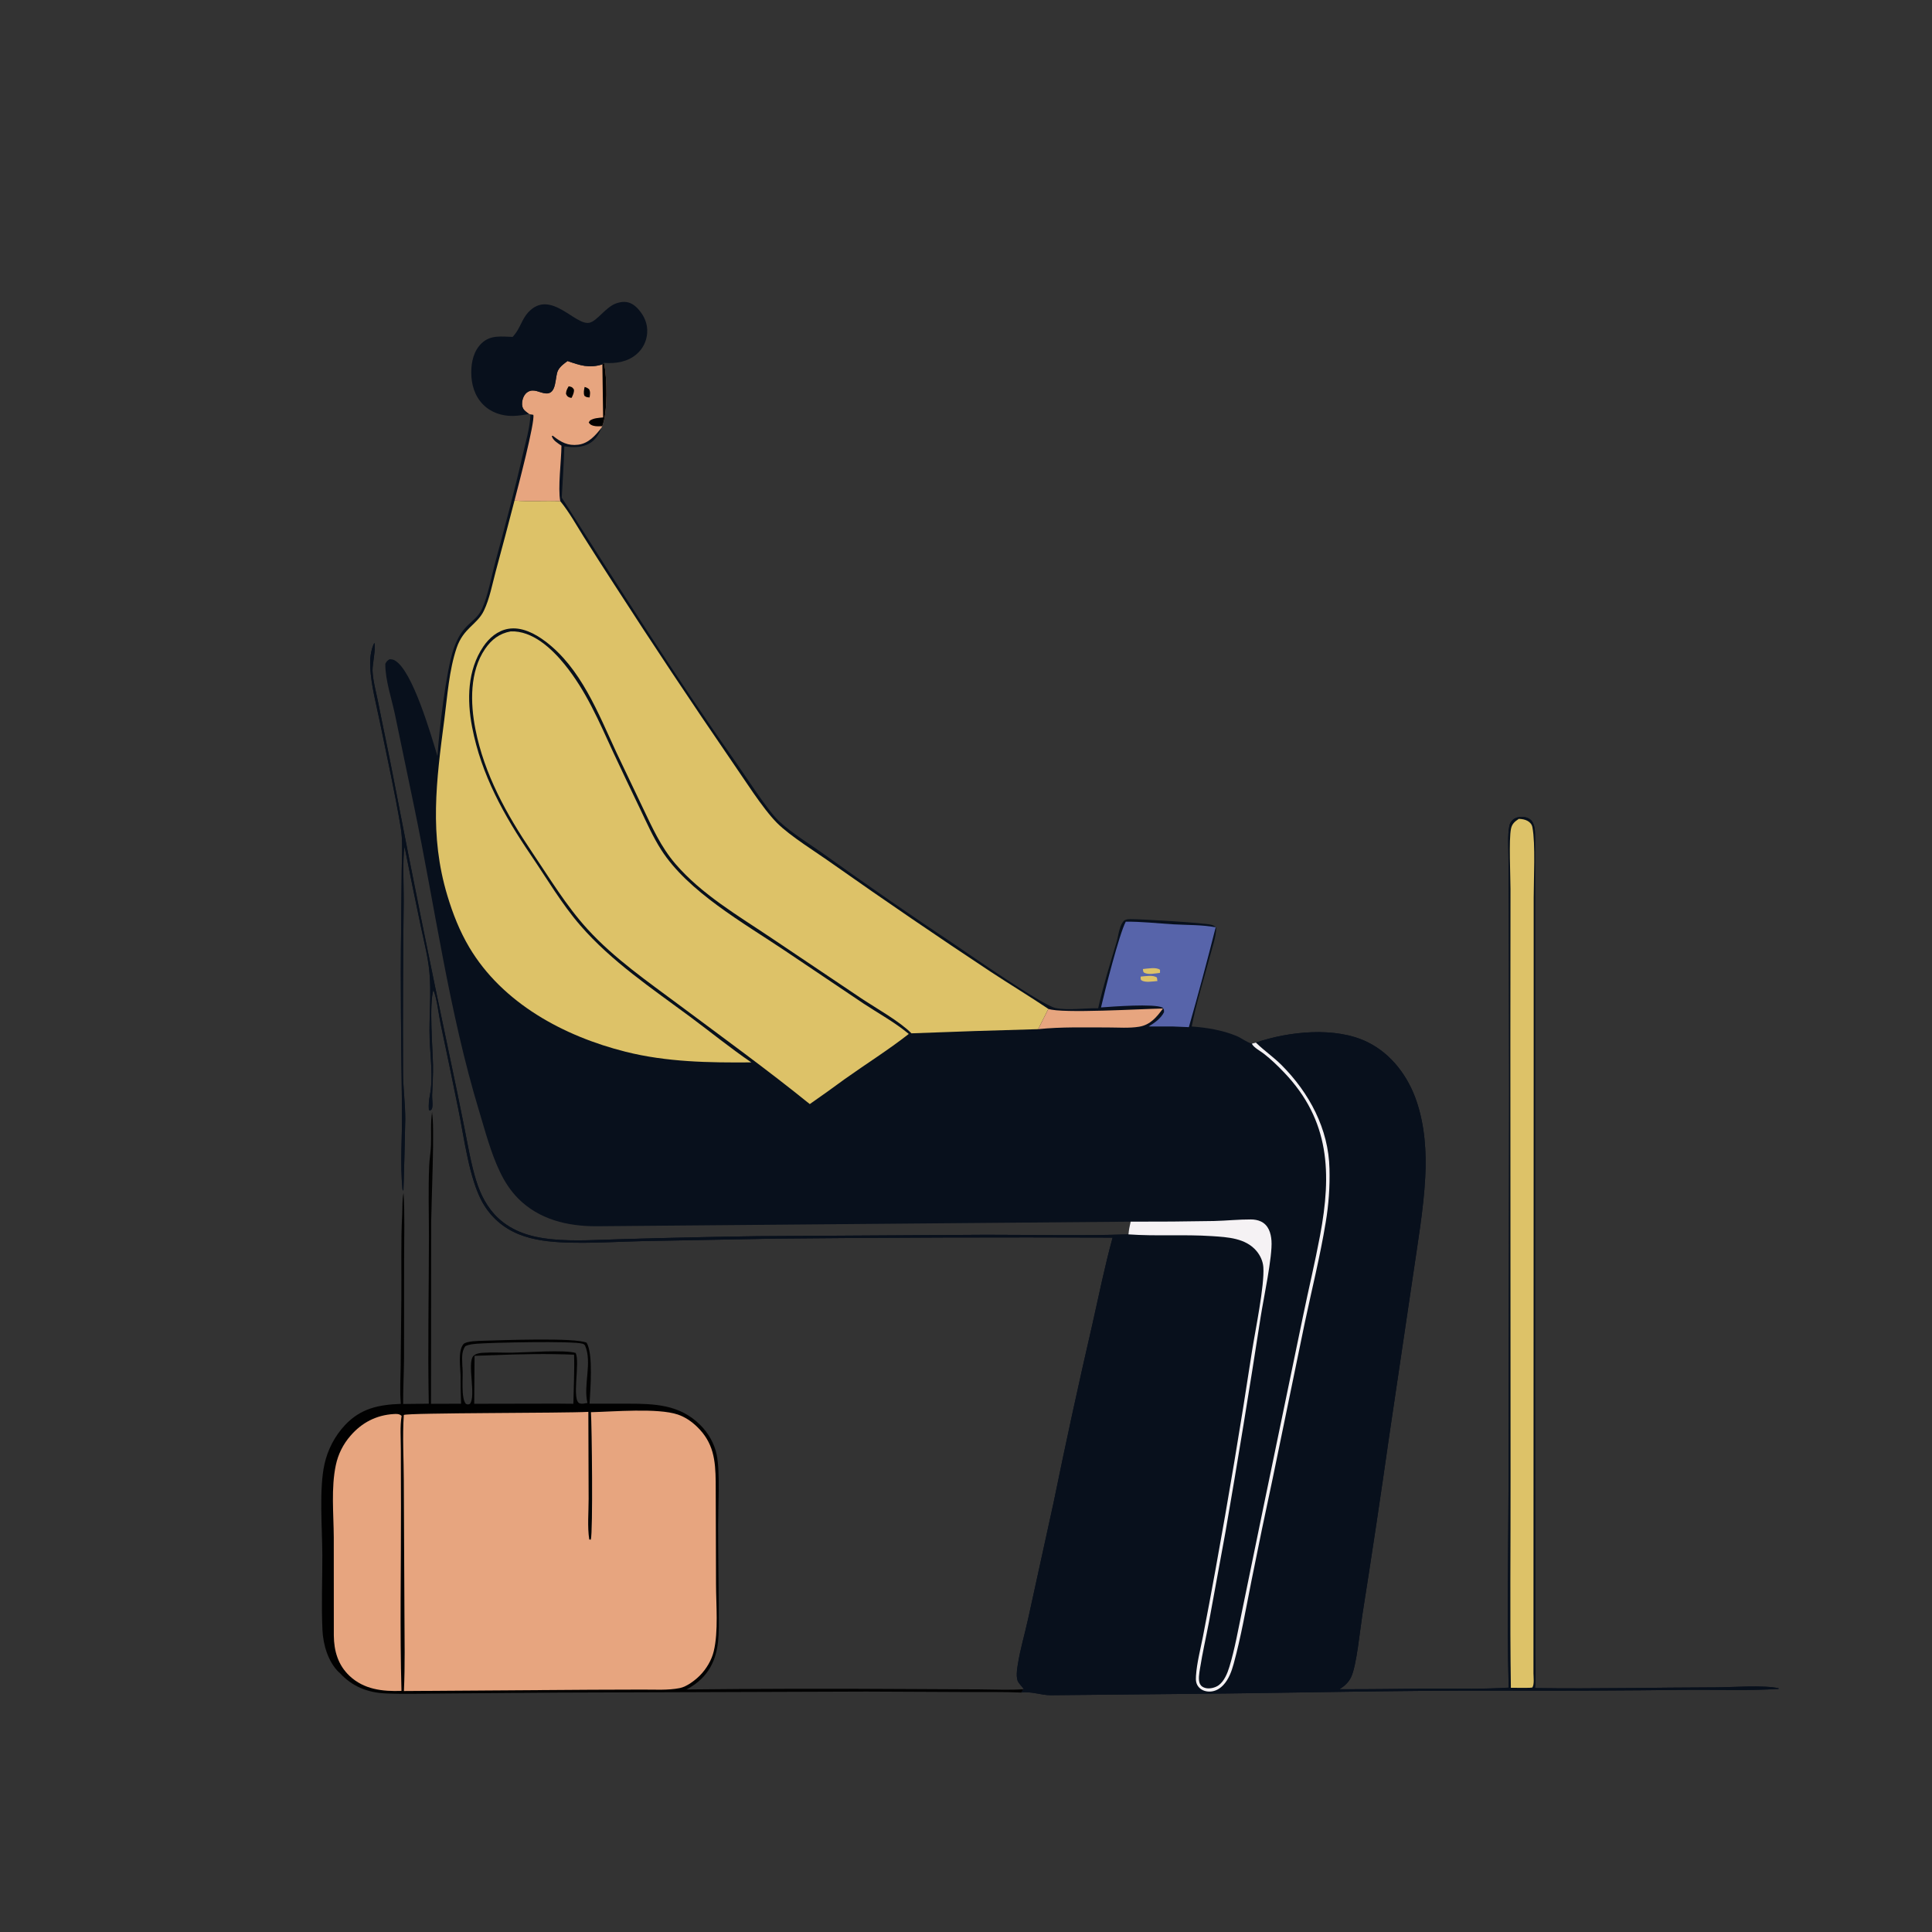 <?xml version="1.0" encoding="utf-8" ?>
<svg xmlns="http://www.w3.org/2000/svg" xmlns:xlink="http://www.w3.org/1999/xlink" width="1024" height="1024">
	<rect width="100%" height="100%" fill="#333333" stroke="none"/>
	<g>
		<path fill="#08101C" d="M300.806 191.36C307.498 193.656 312.191 195.309 319.272 193.126L320.193 192.333C321.767 200.547 322.233 218.331 319.214 225.889L318.828 226.694C317.267 230.655 315.143 233.975 311.082 235.699C307.242 237.329 303.134 237.104 299.089 236.61C298.883 245.69 298.218 254.71 297.736 263.775C327.674 310.727 357.573 357.939 389.642 403.467C395.08 411.188 406.776 429.519 412.961 435.293C420.075 441.936 429.117 447.265 437.034 452.974Q471.156 477.399 506.081 500.66C514.474 506.325 552.547 532.85 559.457 534.278C566.102 535.652 575.061 534.222 582.048 534.395C584.696 522.678 588.287 511.07 591.739 499.568C592.539 496.904 592.829 494.056 593.762 491.438C594.264 490.03 594.816 489.01 595.797 487.887C596.995 487.191 597.976 487.166 599.323 487.152C604.097 487.101 638.446 489.102 642.098 490.171C643.347 490.537 643.877 490.821 644.611 491.884C644.507 496.824 642.48 502.303 641.215 507.098C637.997 519.284 634.009 531.701 631.624 544.062C639.682 544.656 647.696 545.948 655.227 549.014C658.039 550.158 660.699 552.416 663.559 553.165L665.641 552.587C683.091 546.627 707.863 543.973 724.866 552.365C737.56 558.631 746.389 570.554 750.838 583.768C755.182 596.67 756.116 610.488 755.404 624.003C754.507 641.033 751.504 658.098 749.079 674.968L736.287 761.271Q729.556 808.666 722.07 855.948C720.861 863.621 719.007 883.073 716.063 889.016C714.689 891.791 712.54 893.714 709.955 895.322C726.163 895.407 742.403 895.076 758.617 895.026C772.25 894.985 786.029 895.322 799.636 894.481C798.606 857.614 799.5 820.507 799.583 783.615L799.873 577.723L799.707 484.526L799.517 454.24C799.503 448.938 799.01 443.061 799.962 437.858C800.195 436.581 800.726 435.615 801.645 434.702C803.008 433.348 805.177 432.833 807.038 432.946C808.78 433.051 810.912 433.772 811.975 435.256C813.734 437.708 813.611 441.496 813.632 444.407L813.606 738.464L813.701 844.083L813.713 876.502C813.724 882.52 814.121 888.721 813.597 894.705C845.464 895.195 877.44 894.384 909.321 894.334C918.031 894.321 934.84 893.002 942.761 894.837L942.671 895.141C926.629 896.184 910.338 895.488 894.255 895.645Q844.231 896.244 794.203 896.07C739.231 895.901 684.218 897.338 629.246 897.803L556.981 898.501C551.64 898.507 546.566 896.29 541.229 897.094L542.325 895.326L542.626 895.205C542.336 894.839 542.052 894.466 541.755 894.105C541.064 893.266 540.279 892.467 539.717 891.531C538.356 889.271 539.042 884.843 539.443 882.313C540.757 874.034 543.191 865.936 544.982 857.746L558.416 796.385Q568.091 749.042 578.957 701.958C582.42 686.64 585.541 671.099 589.712 655.959Q500.333 655.612 410.955 656.492L340.952 657.804C327.349 658.127 313.473 659.039 299.888 658.556C291.567 658.26 282.849 657.354 275.065 654.222C266.818 650.903 260.245 645.22 255.837 637.496C248.681 624.959 245.937 602.682 242.992 588.254Q238.382 565.428 233.535 542.651C232.457 537.561 231.62 529.106 229.696 524.671C227.387 532.351 229.334 555.522 229.497 564.539C229.593 569.824 229.248 574.988 229.039 580.258C228.954 582.394 229.456 584.892 229.11 586.961C228.923 588.081 228.687 588.105 227.793 588.684L227.299 588.082C227.123 585.451 227.356 583.08 227.848 580.506C229.672 570.97 228.075 560.307 227.73 550.656C227.301 538.674 228.766 526.369 227.533 514.451C226.714 506.543 224.598 498.466 222.981 490.678Q218.552 469.714 214.406 448.692C213.307 455.373 214.008 469.959 213.968 477.266Q213.43 522.988 213.619 568.712C213.689 576.892 214.789 584.995 214.787 593.196C214.786 596.811 213.911 630.886 213.808 631.11L213.332 630.438C212.007 616.543 213.224 602.774 213.071 588.881C212.711 556.32 212.158 523.746 212.616 491.173L212.913 461.233C212.996 453.789 213.611 445.901 212.393 438.545C209.302 419.883 205.127 401.276 201.358 382.739C199.429 373.251 196.682 363.224 196.231 353.548C196.034 349.316 196.452 344.556 198.381 340.723C199.404 343.058 197.309 352.158 197.448 355.557C197.669 360.96 199.37 366.842 200.415 372.169C203.025 385.479 205.944 398.729 208.479 412.053Q222.834 486.734 238.6 561.13Q242.553 579.697 246.253 598.316C248.082 607.465 249.636 616.894 252.403 625.812C254.699 633.214 258.303 640.253 264.028 645.598C271.71 652.77 281.496 655.686 291.757 656.758C304.663 658.106 317.934 657.03 330.894 656.732Q366.047 655.71 401.212 655.195L522.461 654.453C547.64 654.445 572.932 655.06 598.096 654.243C598.312 651.925 598.709 649.768 599.267 647.508L316.077 649.939C300.824 649.976 285.644 646.366 274.57 635.153C270.608 631.141 267.567 626.455 265.121 621.395C260.177 611.168 257.234 599.764 253.947 588.908C237.996 536.23 230.713 481.684 219.574 427.921L209.301 378.522C207.535 370.196 204.155 360.305 204.221 351.843C205 350.451 205.127 350.201 206.497 349.417C207.51 349.431 208.283 349.5 209.176 349.991C218.647 355.199 228.492 389.716 231.874 400.788C232.63 387.751 236.409 355.834 240.331 344.212C245.179 329.842 251.809 330.61 255.516 322.585C258.63 315.843 260.45 305.584 262.446 298.201C267.552 279.322 272.649 260.491 276.973 241.413C278.564 234.397 280.897 226.797 281.166 219.614L280.394 219.411C279.597 218.814 278.685 218.203 277.992 217.489C276.835 216.298 276.571 214.76 276.742 213.159C276.958 211.138 277.88 208.875 279.684 207.769C282.973 205.754 285.936 208.209 289.209 208.511C295.325 209.074 293.972 199.718 295.765 196.331C296.923 194.142 298.873 192.803 300.806 191.36Z"/>
		<path fill="#08101C" d="M214.406 448.692C213.307 455.373 214.008 469.959 213.968 477.266Q213.43 522.988 213.619 568.712C213.689 576.892 214.789 584.995 214.787 593.196C214.786 596.811 213.911 630.886 213.808 631.11L213.332 630.438C212.007 616.543 213.224 602.774 213.071 588.881C212.711 556.32 212.158 523.746 212.616 491.173L212.913 461.233C212.996 453.789 213.611 445.901 212.393 438.545C209.302 419.883 205.127 401.276 201.358 382.739C199.429 373.251 196.682 363.224 196.231 353.548C196.034 349.316 196.452 344.556 198.381 340.723C199.404 343.058 197.309 352.158 197.448 355.557C197.669 360.96 199.37 366.842 200.415 372.169C203.025 385.479 205.944 398.729 208.479 412.053Q222.834 486.734 238.6 561.13Q242.553 579.697 246.253 598.316C248.082 607.465 249.636 616.894 252.403 625.812C254.699 633.214 258.303 640.253 264.028 645.598C271.71 652.77 281.496 655.686 291.757 656.758C304.663 658.106 317.934 657.03 330.894 656.732Q366.047 655.71 401.212 655.195L522.461 654.453C547.64 654.445 572.932 655.06 598.096 654.243C612.741 655.302 627.598 654.191 642.317 655.168C650.634 655.719 660.231 656.183 666.007 663.091C667.983 665.453 669.387 668.516 669.599 671.609C670.271 681.404 665.339 704.984 663.568 716.25Q654.706 774.336 644.196 832.147Q641.001 849.772 637.586 867.356C636.268 874.136 634.369 881.284 633.898 888.167C633.733 890.57 633.816 892.573 635.548 894.417C637.025 895.99 639.242 896.648 641.356 896.568C644.147 896.462 646.525 895.104 648.4 893.093C651.248 890.038 652.771 885.868 653.859 881.9C657.777 867.619 660.371 852.571 663.267 838.042Q668.702 810.793 674.551 783.63L691.521 701.296C695.266 683.532 699.735 665.786 702.654 647.872Q703.838 640.844 704.339 633.734Q704.839 626.625 704.651 619.5C704.209 598.389 693.934 579.18 679.177 564.445C675.023 560.298 670.202 556.986 665.998 552.936L665.641 552.587C683.091 546.627 707.863 543.973 724.866 552.365C737.56 558.631 746.389 570.554 750.838 583.768C755.182 596.67 756.116 610.488 755.404 624.003C754.507 641.033 751.504 658.098 749.079 674.968L736.287 761.271Q729.556 808.666 722.07 855.948C720.861 863.621 719.007 883.073 716.063 889.016C714.689 891.791 712.54 893.714 709.955 895.322C726.163 895.407 742.403 895.076 758.617 895.026C772.25 894.985 786.029 895.322 799.636 894.481C798.606 857.614 799.5 820.507 799.583 783.615L799.873 577.723L799.707 484.526L799.517 454.24C799.503 448.938 799.01 443.061 799.962 437.858C800.195 436.581 800.726 435.615 801.645 434.702C803.008 433.348 805.177 432.833 807.038 432.946C808.78 433.051 810.912 433.772 811.975 435.256C813.734 437.708 813.611 441.496 813.632 444.407L813.606 738.464L813.701 844.083L813.713 876.502C813.724 882.52 814.121 888.721 813.597 894.705C845.464 895.195 877.44 894.384 909.321 894.334C918.031 894.321 934.84 893.002 942.761 894.837L942.671 895.141C926.629 896.184 910.338 895.488 894.255 895.645Q844.231 896.244 794.203 896.07C739.231 895.901 684.218 897.338 629.246 897.803L556.981 898.501C551.64 898.507 546.566 896.29 541.229 897.094L542.325 895.326L542.626 895.205C542.336 894.839 542.052 894.466 541.755 894.105C541.064 893.266 540.279 892.467 539.717 891.531C538.356 889.271 539.042 884.843 539.443 882.313C540.757 874.034 543.191 865.936 544.982 857.746L558.416 796.385Q568.091 749.042 578.957 701.958C582.42 686.64 585.541 671.099 589.712 655.959Q500.333 655.612 410.955 656.492L340.952 657.804C327.349 658.127 313.473 659.039 299.888 658.556C291.567 658.26 282.849 657.354 275.065 654.222C266.818 650.903 260.245 645.22 255.837 637.496C248.681 624.959 245.937 602.682 242.992 588.254Q238.382 565.428 233.535 542.651C232.457 537.561 231.62 529.106 229.696 524.671C227.387 532.351 229.334 555.522 229.497 564.539C229.593 569.824 229.248 574.988 229.039 580.258C228.954 582.394 229.456 584.892 229.11 586.961C228.923 588.081 228.687 588.105 227.793 588.684L227.299 588.082C227.123 585.451 227.356 583.08 227.848 580.506C229.672 570.97 228.075 560.307 227.73 550.656C227.301 538.674 228.766 526.369 227.533 514.451C226.714 506.543 224.598 498.466 222.981 490.678Q218.552 469.714 214.406 448.692Z"/>
		<path fill="#DDC268" d="M804.991 434.02C806.581 434.077 808.247 434.303 809.654 435.104C811.022 435.881 811.91 436.936 812.211 438.492C813.92 447.321 812.879 466.252 812.892 475.881L812.895 558L812.771 886.897C812.781 888.88 813.303 892.786 812.167 894.417L810.625 894.578C807.352 894.619 804.073 894.573 800.8 894.563C800.237 857.264 800.691 819.865 800.625 782.555L800.522 552.678L800.593 471.25C800.585 464.427 799.644 444.953 800.871 439.215C801.428 436.613 802.861 435.442 804.991 434.02Z"/>
		<path fill="#DDC268" d="M272.696 265.308C280.749 265.932 288.884 265.243 296.957 265.64L297.222 265.96C301.749 271.534 305.399 278.15 309.206 284.226Q317.267 297.013 325.489 309.696Q355.776 356.697 387.404 402.806C394.137 412.447 404.018 428.308 411.794 436.141C418.851 443.249 433.021 451.904 441.644 458.098Q483.081 487.275 525.354 515.229C535.378 521.82 545.694 528.058 555.647 534.734L550.263 545.475Q516.67 546.373 483.089 547.685C476.722 541.236 464.444 534.455 456.58 529.207L408.847 497.157C391.294 485.363 371.898 474.081 357.989 457.861C350.216 448.798 345.65 438.49 340.556 427.841L326.698 398.774C317.032 377.972 307.943 354.118 288.982 339.89C283.499 335.775 276.424 332.082 269.373 333.291C263.749 334.255 259.254 338.109 256.141 342.727C247.687 355.268 247.471 371.002 250.233 385.394C255.089 410.698 267.164 432.31 281.472 453.362C289.92 465.794 297.75 479.162 307.606 490.533C324.165 509.637 345.621 523.967 365.784 538.922C376.585 546.933 387.12 555.541 398.229 563.093C375.757 563.265 353.503 562.954 331.581 557.449C298.905 549.244 266.345 531.757 248.728 502.11C243.63 493.531 239.986 484.262 237.121 474.723C227.449 442.518 231.241 413.92 235.494 381.395C237.098 369.128 238.025 355.178 242.014 343.442C245.634 332.792 252.858 331.162 256.463 323.7C259.506 317.402 260.958 309.486 262.778 302.734Q267.85 284.051 272.696 265.308Z"/>
		<path fill="#E7A57F" d="M300.806 191.36C307.498 193.656 312.191 195.309 319.272 193.126L320.193 192.333C321.767 200.547 322.233 218.331 319.214 225.889L318.828 226.694C315.563 230.818 311.995 235.014 306.432 235.711C301.038 236.387 297.368 234.395 293.309 231.202C292.818 230.816 293.101 230.871 292.457 231.152C293.088 233.436 295.696 234.946 297.585 236.226C297.499 244.227 295.602 258.706 296.957 265.64C288.884 265.243 280.749 265.932 272.696 265.308C274.332 258.994 283.715 223.359 282.669 219.862L281.166 219.614L280.394 219.411C279.597 218.814 278.685 218.203 277.992 217.489C276.835 216.298 276.571 214.76 276.742 213.159C276.958 211.138 277.88 208.875 279.684 207.769C282.973 205.754 285.936 208.209 289.209 208.511C295.325 209.074 293.972 199.718 295.765 196.331C296.923 194.142 298.873 192.803 300.806 191.36Z"/>
		<path fill="#010101" d="M319.272 193.126L320.193 192.333C321.767 200.547 322.233 218.331 319.214 225.889C317.765 225.93 315.993 226.069 314.583 225.677C313.402 225.349 312.694 224.978 312.042 223.923L312.709 222.87C314.829 221.538 317.233 221.505 319.669 221.244L319.272 193.126Z"/>
		<path fill="#010101" d="M301.388 204.76C301.619 204.796 301.855 204.812 302.082 204.868C303.342 205.18 303.485 205.452 304.2 206.468C304.353 208.139 303.642 209.38 302.973 210.856C302.623 210.83 302.248 210.822 301.914 210.694C300.705 210.231 300.51 209.847 299.985 208.762C300.039 207.078 300.567 206.164 301.388 204.76Z"/>
		<path fill="#010101" d="M309.851 205.098C310.864 205.341 311.406 205.657 312.232 206.287C313.026 207.804 312.715 209.038 312.492 210.653C311.119 210.549 310.838 210.595 309.753 209.783C309.137 208.184 309.564 206.726 309.851 205.098Z"/>
		<path fill="#F5F2F4" d="M665.641 552.587L665.998 552.936C670.202 556.986 675.023 560.298 679.177 564.445C693.934 579.18 704.209 598.389 704.651 619.5Q704.839 626.625 704.338 633.734Q703.838 640.844 702.654 647.872C699.735 665.786 695.266 683.532 691.521 701.296L674.551 783.63Q668.702 810.793 663.267 838.042C660.371 852.571 657.777 867.619 653.859 881.9C652.771 885.868 651.248 890.038 648.4 893.093C646.525 895.104 644.147 896.462 641.356 896.568C639.242 896.648 637.025 895.99 635.548 894.417C633.816 892.573 633.733 890.57 633.898 888.167C634.369 881.284 636.268 874.136 637.586 867.356Q641.001 849.772 644.196 832.147Q654.706 774.336 663.568 716.25C665.339 704.984 670.271 681.404 669.599 671.609C669.387 668.516 667.983 665.453 666.007 663.091C660.231 656.183 650.634 655.719 642.317 655.168C627.598 654.191 612.741 655.302 598.096 654.243C598.312 651.925 598.709 649.768 599.267 647.508Q621.328 647.563 643.386 647.162C649.912 647.011 656.502 646.294 663.008 646.329C664.786 646.338 666.688 646.637 668.305 647.404C672.315 649.308 673.613 653.487 673.912 657.623C674.511 665.896 669.69 688.338 668.201 697.847Q659.372 755.076 649.504 812.136L640.778 859.698C639.229 867.834 637.355 875.969 636.059 884.145C635.682 886.526 634.898 890.445 636.05 892.615C636.689 893.82 637.732 894.385 639.012 894.703C641.152 895.235 644.07 894.526 645.847 893.266C648.836 891.149 650.56 886.878 651.59 883.489C654.493 873.942 656.25 863.742 658.295 853.973L669.204 800.898L690.604 697.673C693.551 683.384 696.972 669.16 699.66 654.824C705.819 621.978 704.967 593.884 680.575 568.39C677.209 564.873 673.679 561.454 669.824 558.471C668.118 557.151 664.714 555.293 663.73 553.575C663.656 553.447 663.616 553.302 663.559 553.165L665.641 552.587Z"/>
		<path fill="#E7A57F" d="M555.647 534.734C562.742 537.322 605.219 534.707 616.403 534.535C613.039 539.132 609.677 543.21 603.757 544.185C598.522 545.048 592.708 544.576 587.408 544.578C575.203 544.583 562.384 544.206 550.263 545.475L555.647 534.734Z"/>
		<path fill="#DDC268" d="M270.7 334.655C282.177 334.185 292.381 343.729 299.142 352.032C310.671 366.192 317.431 382.263 324.978 398.656Q332.077 413.84 339.358 428.938C342.823 436.199 346.116 443.639 350.455 450.429C364.684 472.699 394.265 489.274 416.019 503.877L457.753 531.946C465.459 537.032 474.107 541.768 481.21 547.631C481.364 547.758 481.514 547.888 481.666 548.016C470.89 556.462 458.945 563.959 447.763 571.912Q438.573 578.676 429.201 585.187C406.827 567.095 383.347 550.082 360.274 532.882C343.314 520.239 325.677 508.122 311.344 492.411C300.17 480.162 291.241 465.375 281.997 451.662C268.464 431.586 256.693 410.426 251.965 386.417C249.259 372.677 248.864 355.941 257.136 343.894C260.537 338.941 264.756 335.716 270.7 334.655Z"/>
		<path fill="#5764AA" d="M596.676 488.526C604.963 488.402 613.587 489.423 621.876 489.905C629.247 490.335 637.101 490.115 644.343 491.481Q637.652 518.059 630.12 544.411L621.751 544.066L608.789 544.043C611.873 542.212 615.327 539.759 616.94 536.495C616.97 535.138 617.003 535.125 616.175 534.058C611.777 531.806 589.445 533.534 583.559 533.965C585.477 525.548 593.269 494.839 596.676 488.526Z"/>
		<path fill="#DDC268" d="M605.763 513.611C608.145 513.405 612.934 512.454 614.833 514.037L614.819 515.642C612.455 515.91 608.593 516.786 606.462 515.556C605.763 515.152 605.89 514.341 605.763 513.611Z"/>
		<path fill="#DDC268" d="M604.576 517.612C606.998 517.434 611.153 516.615 613.189 518.122L613.457 519.963C611.193 520.136 606.933 520.938 605.012 519.586C604.378 519.14 604.607 518.314 604.576 517.612Z"/>
		<path fill="#010101" d="M227.27 743.982C226.656 714.602 227.33 685.137 227.342 655.745C227.347 643.207 226.958 630.522 227.468 618.002C227.618 614.311 228.298 610.659 228.443 606.964C228.667 601.225 228.109 595.115 229.013 589.447L229.182 590.333L228.89 589.837L228.822 590.593L229.187 590.154L228.917 589.799C230.535 594.393 228.595 639.071 228.538 647.311L228.453 744.045L244.376 743.989Q244.059 736.387 244.117 728.779C243.959 724.378 242.696 716.031 245.585 712.465C246.968 710.759 253.782 710.693 255.995 710.631C265.044 710.38 305.124 708.821 310.945 711.682C314.492 717.748 312.873 736.552 312.484 743.963L332.604 743.971C347.089 744.001 360.22 744.393 371.138 755.255C375.452 759.546 378.672 765.127 379.885 771.122C381.726 780.222 380.622 798.522 380.614 808.615C380.599 826.626 381.046 844.659 380.967 862.66C380.923 872.794 379.368 882.275 371.846 889.717C369.468 892.069 366.816 893.895 363.853 895.448Q420.824 894.838 477.796 895.196L519.512 895.4C527.057 895.44 534.804 895.845 542.325 895.326L541.229 897.094C531.58 896.646 521.825 896.862 512.161 896.807L459.301 896.568L294.879 897.122L234.768 897.594C224.668 897.637 214.429 898.011 204.343 897.552C194.749 897.116 186.593 893.845 180.059 886.673C179.899 886.55 179.723 886.446 179.578 886.306C173.9 880.799 171.273 871.707 170.908 864.027C170.282 850.849 170.886 837.42 170.842 824.213C170.794 810.045 169.04 789.101 171.993 775.978Q172.31 774.55 172.72 773.145Q173.13 771.74 173.632 770.366Q174.134 768.991 174.725 767.653Q175.316 766.314 175.994 765.017Q176.672 763.721 177.434 762.471Q178.196 761.222 179.039 760.026Q179.881 758.829 180.8 757.691Q181.72 756.552 182.712 755.477C191.093 746.465 200.66 744.518 212.456 744.072C211.825 737.394 212.294 730.453 212.367 723.739L212.724 688C212.865 673.186 212.404 658.523 213.163 643.703C213.354 639.962 213.088 635.96 213.878 632.304C214.607 643.786 214.185 655.257 214.193 666.749L214.153 719.751C214.074 727.886 213.641 736.002 213.676 744.143L227.27 743.982ZM251.526 718.62L251.354 744.025L295.125 743.941L303.89 744.021C304.053 735.393 304.539 726.639 304.271 718.02C290.084 717.404 275.415 717.712 261.218 718.285L251.526 718.62ZM311.361 743.603C309.046 734.135 314.035 722.102 310.053 713.057C309.645 712.582 309.335 712.365 308.728 712.184C303.536 710.638 259.957 711.591 252.765 712.202C250.674 712.38 248.532 712.572 246.632 713.51C244.352 716.565 245.016 720.672 245.061 724.296L245.129 724.923C245.589 729.523 244.148 740.968 246.939 744.081C247.987 744.483 247.973 744.472 249.037 744.108C252.511 740.055 247.407 722.436 250.91 718.686C252.132 717.377 254.334 717.101 256.024 716.994C261.225 716.664 266.532 717.004 271.749 716.931C278.959 716.829 299.121 715.311 305.09 717.076C307.612 722.046 302.77 742.27 307.228 743.792C308.542 744.24 310.027 743.825 311.361 743.603Z"/>
		<path fill="#E7A57F" d="M313.202 748.493C324.944 748.225 348.621 746.145 359.241 749.729C363.104 751.033 366.492 753.351 369.411 756.167C378.169 764.614 379.213 773.808 379.334 785.477L379.508 839.588C379.52 850.667 380.842 864.565 378.302 875.21C377.176 879.927 374.332 884.666 370.922 888.083C368.345 890.665 363.964 893.988 360.32 894.715C354.014 895.972 347.078 895.492 340.656 895.515L313.314 895.604L214.084 896.28C214.702 882.621 214.409 868.892 214.361 855.22L214.027 785.028C214.013 773.472 213.246 761.459 214.028 749.965C216.399 748.745 299.447 749.038 311.836 748.314L311.988 794.469C311.996 801.326 311.253 809.246 312.327 815.971L313.142 816.045C314.327 812.188 313.71 755.242 313.202 748.493Z"/>
		<path fill="#E7A57F" d="M176.934 866.905L176.907 814.814C176.839 802.42 175.42 788.65 178.001 776.514Q178.227 775.441 178.521 774.385Q178.815 773.328 179.176 772.293Q179.537 771.258 179.964 770.247Q180.39 769.237 180.881 768.256Q181.371 767.275 181.923 766.328Q182.475 765.38 183.086 764.47Q183.697 763.56 184.365 762.69Q185.034 761.821 185.756 760.996C191.736 754.039 199.42 750.037 208.62 749.477C210.297 749.375 211.582 749.301 212.863 750.443C211.949 756.039 212.436 762.247 212.448 767.924L212.532 798.686C212.588 831.132 211.887 863.787 212.788 896.211C202.745 896.56 192.897 895.472 185.245 888.24C179.153 882.483 177.016 875.047 176.934 866.905Z"/>
		<path fill="#08101C" d="M271.699 178.561C271.794 178.46 271.892 178.361 271.985 178.257C272.139 178.083 272.287 177.904 272.439 177.73C275.609 174.083 276.675 169.094 279.954 165.558C291.718 152.873 304.804 172.719 312.416 171.062C316.497 170.173 321.083 162.677 326.646 160.773C328.012 160.305 329.475 159.997 330.925 160.012C334 160.042 336.448 161.734 338.412 163.982C341.56 167.587 343.351 171.688 343.014 176.511C342.706 180.931 340.739 184.852 337.378 187.741C332.554 191.889 326.33 192.794 320.193 192.333L319.272 193.126C312.191 195.309 307.498 193.656 300.806 191.36C298.873 192.803 296.923 194.142 295.765 196.331C293.972 199.718 295.325 209.074 289.209 208.511C285.936 208.209 282.973 205.754 279.684 207.769C277.88 208.875 276.958 211.138 276.742 213.159C276.571 214.76 276.835 216.298 277.992 217.489C278.685 218.203 279.597 218.814 280.394 219.411C277.61 219.929 274.794 220.386 271.956 220.446C266.083 220.569 260.248 218.656 256.066 214.431C251.542 209.859 249.776 203.678 249.776 197.38C249.776 191.815 251.095 185.947 255.243 181.962C259.969 177.423 265.704 178.41 271.699 178.561Z"/>
	</g>
	<g/>
</svg>
